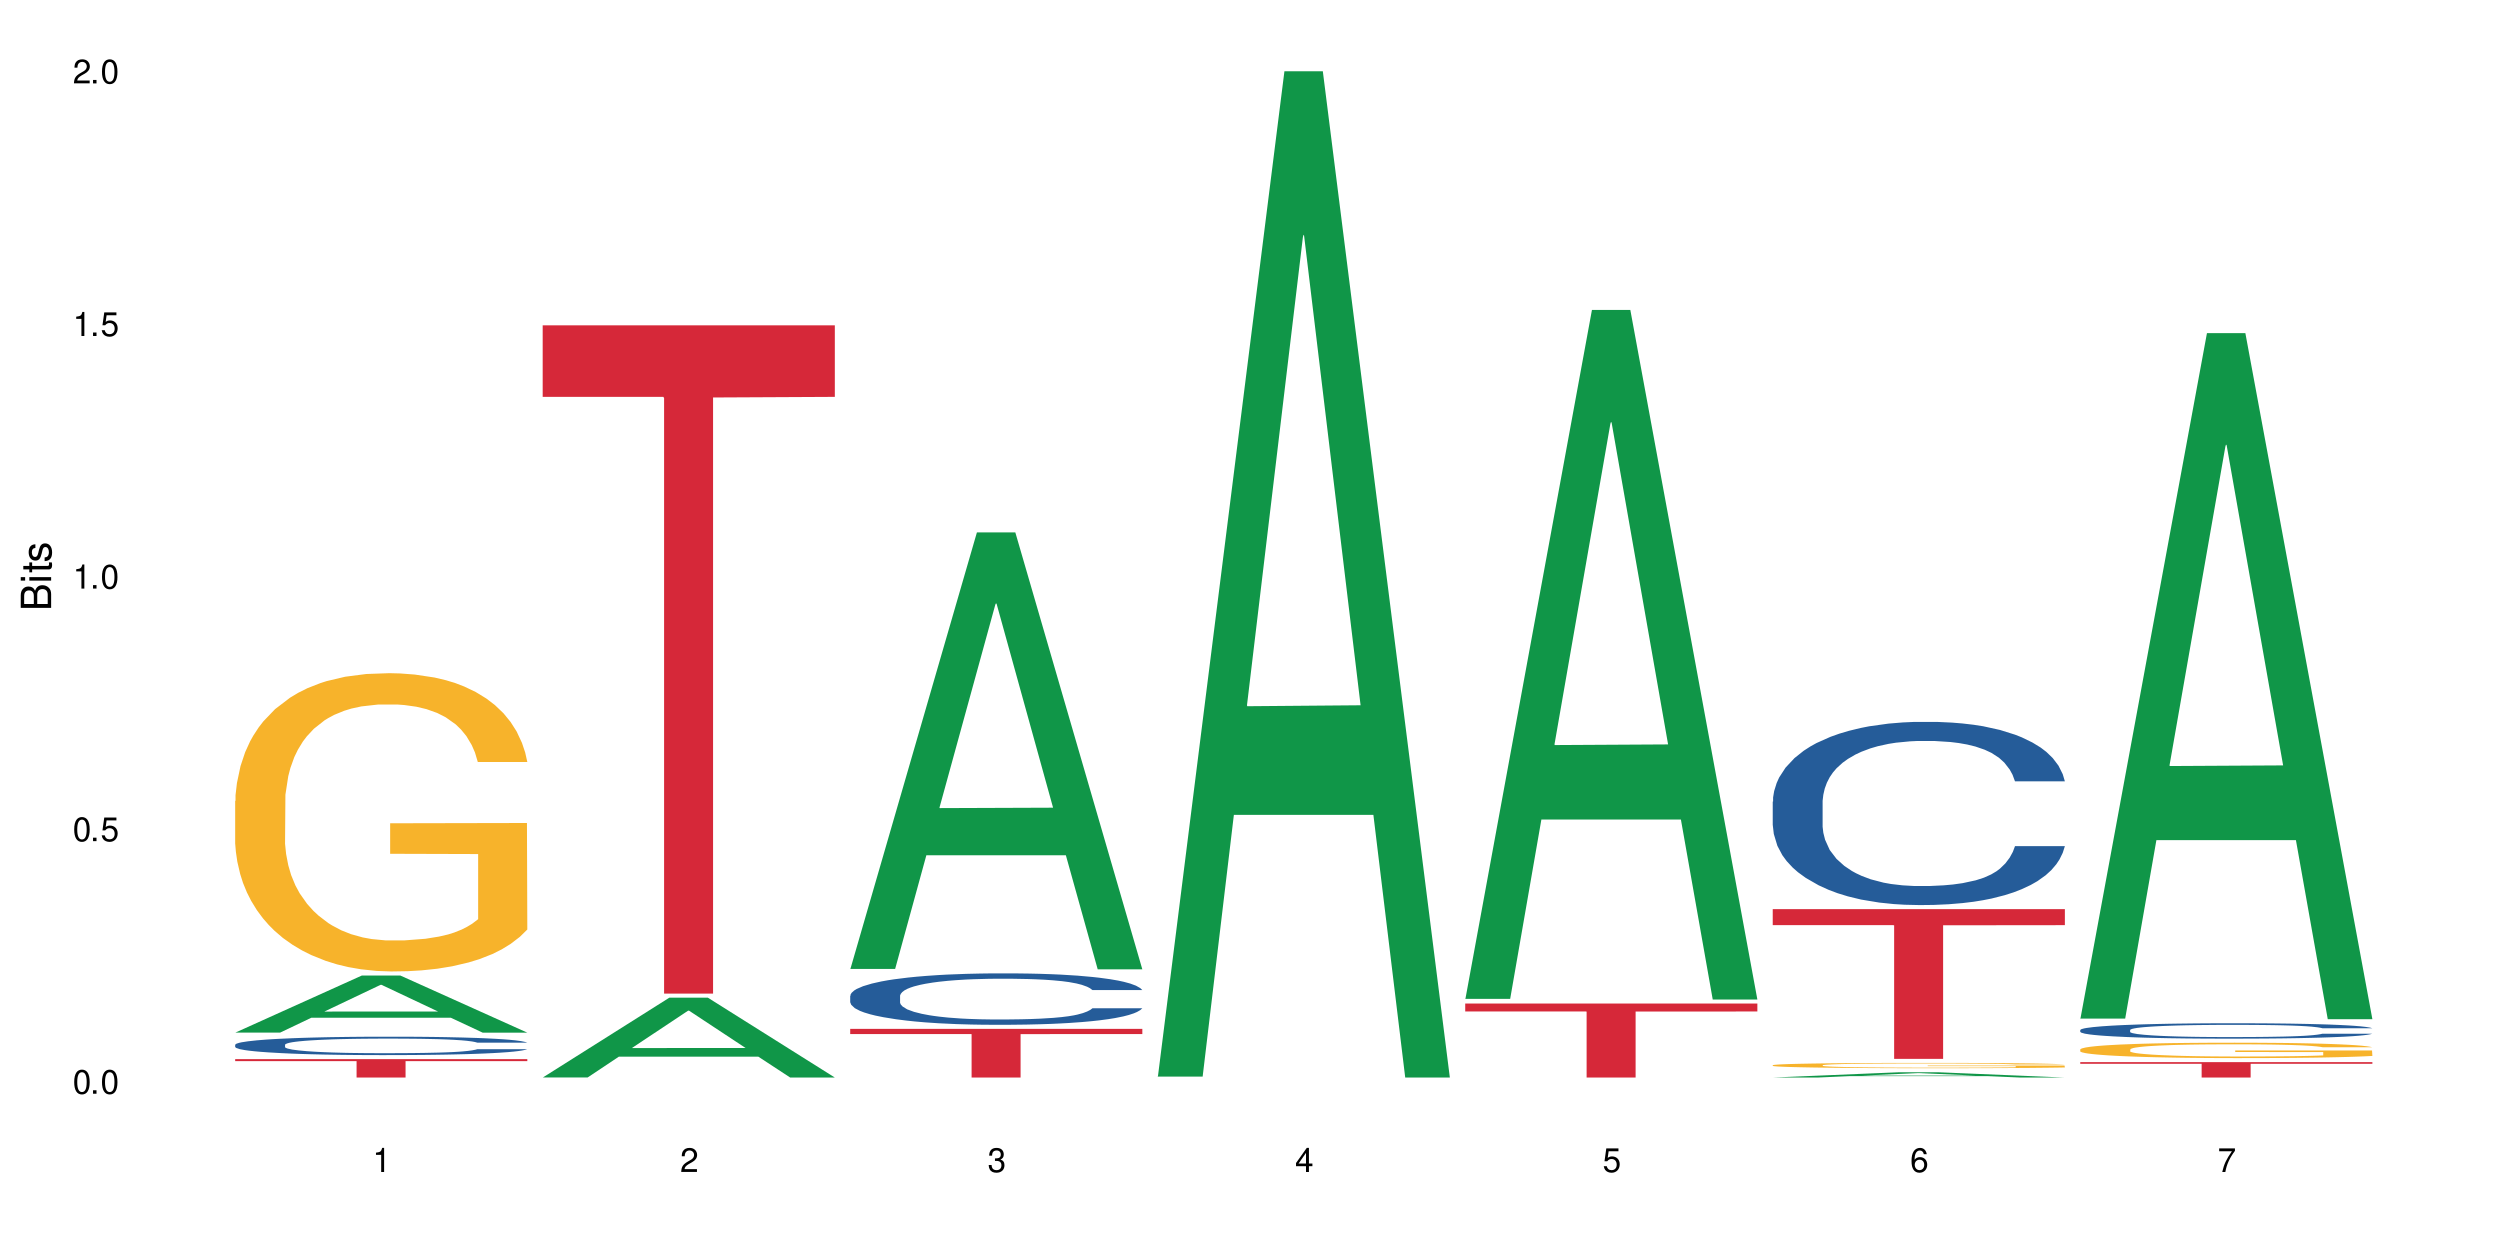 <?xml version="1.0" encoding="UTF-8"?>
<svg xmlns="http://www.w3.org/2000/svg" xmlns:xlink="http://www.w3.org/1999/xlink" width="720" height="360" viewBox="0 0 720 360">
<defs>
<g>
<g id="glyph-0-0">
</g>
<g id="glyph-0-1">
<path d="M 2.641 -6.938 C 2 -6.938 1.422 -6.656 1.078 -6.172 C 0.641 -5.562 0.406 -4.641 0.406 -3.359 C 0.406 -1.016 1.188 0.219 2.641 0.219 C 4.078 0.219 4.859 -1.016 4.859 -3.297 C 4.859 -4.641 4.656 -5.547 4.203 -6.172 C 3.844 -6.656 3.281 -6.938 2.641 -6.938 Z M 2.641 -6.188 C 3.547 -6.188 4 -5.25 4 -3.375 C 4 -1.406 3.562 -0.484 2.625 -0.484 C 1.734 -0.484 1.281 -1.438 1.281 -3.344 C 1.281 -5.25 1.734 -6.188 2.641 -6.188 Z M 2.641 -6.188 "/>
</g>
<g id="glyph-0-2">
<path d="M 1.828 -1 L 0.828 -1 L 0.828 0 L 1.828 0 Z M 1.828 -1 "/>
</g>
<g id="glyph-0-3">
<path d="M 4.562 -6.797 L 1.062 -6.797 L 0.547 -3.094 L 1.328 -3.094 C 1.719 -3.562 2.047 -3.734 2.578 -3.734 C 3.484 -3.734 4.062 -3.109 4.062 -2.094 C 4.062 -1.125 3.484 -0.531 2.578 -0.531 C 1.828 -0.531 1.375 -0.906 1.188 -1.672 L 0.328 -1.672 C 0.453 -1.109 0.547 -0.844 0.75 -0.594 C 1.125 -0.078 1.828 0.219 2.594 0.219 C 3.969 0.219 4.922 -0.781 4.922 -2.219 C 4.922 -3.562 4.031 -4.484 2.719 -4.484 C 2.25 -4.484 1.859 -4.359 1.469 -4.062 L 1.734 -5.969 L 4.562 -5.969 Z M 4.562 -6.797 "/>
</g>
<g id="glyph-0-4">
<path d="M 2.484 -4.938 L 2.484 0 L 3.328 0 L 3.328 -6.938 L 2.766 -6.938 C 2.469 -5.875 2.281 -5.734 0.984 -5.562 L 0.984 -4.938 Z M 2.484 -4.938 "/>
</g>
<g id="glyph-0-5">
<path d="M 4.859 -0.828 L 1.281 -0.828 C 1.359 -1.406 1.672 -1.781 2.5 -2.281 L 3.469 -2.828 C 4.406 -3.344 4.906 -4.062 4.906 -4.906 C 4.906 -5.484 4.672 -6.031 4.266 -6.406 C 3.859 -6.766 3.375 -6.938 2.719 -6.938 C 1.859 -6.938 1.219 -6.625 0.844 -6.031 C 0.609 -5.672 0.5 -5.234 0.484 -4.531 L 1.328 -4.531 C 1.359 -5.016 1.406 -5.281 1.531 -5.516 C 1.75 -5.938 2.188 -6.203 2.703 -6.203 C 3.469 -6.203 4.031 -5.641 4.031 -4.891 C 4.031 -4.344 3.719 -3.859 3.125 -3.516 L 2.234 -3 C 0.812 -2.172 0.406 -1.531 0.328 -0.016 L 4.859 -0.016 Z M 4.859 -0.828 "/>
</g>
<g id="glyph-0-6">
<path d="M 2.125 -3.188 L 2.578 -3.188 C 3.5 -3.188 3.984 -2.766 3.984 -1.922 C 3.984 -1.062 3.469 -0.531 2.594 -0.531 C 1.656 -0.531 1.203 -1 1.156 -2.016 L 0.312 -2.016 C 0.344 -1.453 0.438 -1.094 0.609 -0.781 C 0.953 -0.109 1.625 0.219 2.547 0.219 C 3.953 0.219 4.859 -0.625 4.859 -1.938 C 4.859 -2.828 4.516 -3.297 3.703 -3.594 C 4.344 -3.844 4.656 -4.328 4.656 -5.031 C 4.656 -6.219 3.875 -6.938 2.578 -6.938 C 1.203 -6.938 0.484 -6.172 0.453 -4.703 L 1.297 -4.703 C 1.312 -5.125 1.344 -5.359 1.453 -5.578 C 1.641 -5.969 2.062 -6.203 2.594 -6.203 C 3.344 -6.203 3.797 -5.75 3.797 -5 C 3.797 -4.516 3.609 -4.219 3.25 -4.047 C 3.016 -3.953 2.703 -3.922 2.125 -3.906 Z M 2.125 -3.188 "/>
</g>
<g id="glyph-0-7">
<path d="M 3.141 -1.672 L 3.141 0 L 3.984 0 L 3.984 -1.672 L 4.984 -1.672 L 4.984 -2.438 L 3.984 -2.438 L 3.984 -6.938 L 3.359 -6.938 L 0.266 -2.578 L 0.266 -1.672 Z M 3.141 -2.438 L 1 -2.438 L 3.141 -5.5 Z M 3.141 -2.438 "/>
</g>
<g id="glyph-0-8">
<path d="M 4.781 -5.125 C 4.609 -6.266 3.891 -6.938 2.844 -6.938 C 2.094 -6.938 1.422 -6.578 1.031 -5.953 C 0.594 -5.266 0.406 -4.422 0.406 -3.172 C 0.406 -2 0.578 -1.25 0.984 -0.641 C 1.359 -0.078 1.953 0.219 2.703 0.219 C 3.984 0.219 4.922 -0.75 4.922 -2.094 C 4.922 -3.375 4.062 -4.281 2.844 -4.281 C 2.172 -4.281 1.641 -4.031 1.281 -3.516 C 1.281 -5.234 1.828 -6.188 2.797 -6.188 C 3.391 -6.188 3.797 -5.797 3.938 -5.125 Z M 2.734 -3.531 C 3.547 -3.531 4.062 -2.953 4.062 -2.031 C 4.062 -1.156 3.484 -0.531 2.703 -0.531 C 1.922 -0.531 1.328 -1.188 1.328 -2.078 C 1.328 -2.938 1.906 -3.531 2.734 -3.531 Z M 2.734 -3.531 "/>
</g>
<g id="glyph-0-9">
<path d="M 4.984 -6.797 L 0.438 -6.797 L 0.438 -5.969 L 4.109 -5.969 C 2.5 -3.656 1.828 -2.234 1.328 0 L 2.219 0 C 2.594 -2.172 3.453 -4.047 4.984 -6.094 Z M 4.984 -6.797 "/>
</g>
<g id="glyph-1-0">
</g>
<g id="glyph-1-1">
<path d="M 0 -0.953 L 0 -4.891 C 0 -5.719 -0.234 -6.344 -0.734 -6.797 C -1.188 -7.234 -1.812 -7.469 -2.5 -7.469 C -3.547 -7.469 -4.188 -7 -4.625 -5.875 C -4.984 -6.688 -5.625 -7.094 -6.531 -7.094 C -7.172 -7.094 -7.734 -6.859 -8.141 -6.391 C -8.562 -5.922 -8.75 -5.344 -8.75 -4.5 L -8.75 -0.953 Z M -4.984 -2.062 L -7.766 -2.062 L -7.766 -4.219 C -7.766 -4.844 -7.688 -5.203 -7.453 -5.5 C -7.219 -5.812 -6.859 -5.969 -6.375 -5.969 C -5.891 -5.969 -5.531 -5.812 -5.297 -5.5 C -5.062 -5.203 -4.984 -4.844 -4.984 -4.219 Z M -0.984 -2.062 L -4 -2.062 L -4 -4.781 C -4 -5.766 -3.438 -6.359 -2.484 -6.359 C -1.547 -6.359 -0.984 -5.766 -0.984 -4.781 Z M -0.984 -2.062 "/>
</g>
<g id="glyph-1-2">
<path d="M -6.281 -1.797 L -6.281 -0.797 L 0 -0.797 L 0 -1.797 Z M -8.75 -1.797 L -8.75 -0.797 L -7.484 -0.797 L -7.484 -1.797 Z M -8.75 -1.797 "/>
</g>
<g id="glyph-1-3">
<path d="M -6.281 -3.047 L -6.281 -2.016 L -8.016 -2.016 L -8.016 -1.016 L -6.281 -1.016 L -6.281 -0.172 L -5.469 -0.172 L -5.469 -1.016 L -0.719 -1.016 C -0.078 -1.016 0.281 -1.453 0.281 -2.234 C 0.281 -2.5 0.25 -2.719 0.188 -3.047 L -0.641 -3.047 C -0.609 -2.906 -0.594 -2.766 -0.594 -2.562 C -0.594 -2.141 -0.719 -2.016 -1.156 -2.016 L -5.469 -2.016 L -5.469 -3.047 Z M -6.281 -3.047 "/>
</g>
<g id="glyph-1-4">
<path d="M -4.531 -5.25 C -5.766 -5.25 -6.469 -4.422 -6.469 -2.969 C -6.469 -1.516 -5.719 -0.562 -4.547 -0.562 C -3.562 -0.562 -3.094 -1.062 -2.734 -2.562 L -2.516 -3.484 C -2.344 -4.188 -2.094 -4.469 -1.641 -4.469 C -1.047 -4.469 -0.641 -3.875 -0.641 -3 C -0.641 -2.453 -0.797 -2 -1.062 -1.75 C -1.25 -1.594 -1.422 -1.531 -1.875 -1.469 L -1.875 -0.406 C -0.422 -0.453 0.281 -1.266 0.281 -2.922 C 0.281 -4.5 -0.5 -5.516 -1.719 -5.516 C -2.656 -5.516 -3.172 -4.984 -3.469 -3.734 L -3.703 -2.766 C -3.891 -1.953 -4.156 -1.609 -4.594 -1.609 C -5.188 -1.609 -5.547 -2.125 -5.547 -2.938 C -5.547 -3.75 -5.203 -4.172 -4.531 -4.203 Z M -4.531 -5.25 "/>
</g>
</g>
</defs>
<rect x="-72" y="-36" width="864" height="432" fill="rgb(100%, 100%, 100%)" fill-opacity="1"/>
<path fill-rule="nonzero" fill="rgb(6.275%, 58.824%, 28.235%)" fill-opacity="1" d="M 67.73 297.391 L 67.82 297.375 L 104.227 280.945 L 115.281 280.945 L 151.867 297.406 L 139.012 297.406 L 129.844 293.109 L 89.664 293.109 L 80.676 297.391 L 67.73 297.391 L 93.527 291.332 L 126.156 291.316 L 109.887 283.637 L 109.707 283.621 L 109.527 283.668 L 93.438 291.316 L 93.527 291.332 Z M 67.73 297.391 "/>
<path fill-rule="nonzero" fill="rgb(14.51%, 36.078%, 60%)" fill-opacity="1" d="M 67.73 300.875 L 67.832 300.871 L 67.832 300.754 L 68.141 300.57 L 68.859 300.34 L 69.578 300.18 L 71.426 299.895 L 73.988 299.617 L 76.656 299.402 L 78.605 299.277 L 80.352 299.18 L 84.352 299.004 L 86.918 298.91 L 89.688 298.828 L 93.074 298.746 L 95.535 298.695 L 101.078 298.621 L 105.18 298.586 L 108.363 298.57 L 115.238 298.57 L 119.34 298.59 L 122.316 298.613 L 125.598 298.652 L 128.371 298.695 L 133.191 298.805 L 137.5 298.938 L 139.449 299.016 L 142.527 299.168 L 144.891 299.312 L 146.531 299.438 L 148.379 299.617 L 150.02 299.836 L 151.25 300.082 L 151.867 300.289 L 137.5 300.289 L 136.785 300.098 L 135.961 299.945 L 134.422 299.746 L 132.883 299.609 L 130.73 299.469 L 128.781 299.375 L 126.113 299.281 L 123.754 299.227 L 121.289 299.18 L 118.93 299.152 L 114.414 299.125 L 109.184 299.125 L 107.234 299.133 L 103.23 299.172 L 101.078 299.207 L 98 299.273 L 95.844 299.336 L 93.281 299.434 L 91.535 299.516 L 89.379 299.641 L 87.84 299.754 L 86.098 299.914 L 85.07 300.035 L 84.148 300.168 L 83.328 300.328 L 82.711 300.5 L 82.301 300.68 L 82.094 300.852 L 82.094 301.602 L 82.301 301.777 L 82.812 301.98 L 84.148 302.277 L 86.098 302.531 L 88.355 302.738 L 90.508 302.883 L 91.742 302.949 L 93.383 303.027 L 95.945 303.125 L 99.641 303.223 L 101.797 303.258 L 105.078 303.297 L 108.465 303.316 L 112.98 303.316 L 116.98 303.297 L 119.648 303.273 L 122.418 303.234 L 126.215 303.152 L 128.574 303.074 L 130.629 302.984 L 132.168 302.891 L 133.191 302.812 L 134.73 302.664 L 135.961 302.5 L 136.887 302.328 L 137.5 302.164 L 151.867 302.164 L 151.25 302.359 L 150.328 302.547 L 149.402 302.688 L 147.969 302.859 L 146.324 303.008 L 143.965 303.176 L 142.016 303.289 L 139.449 303.41 L 137.09 303.5 L 134.527 303.586 L 130.73 303.68 L 128.266 303.73 L 125.598 303.773 L 122.418 303.812 L 118.418 303.844 L 114.109 303.863 L 110.105 303.871 L 105.797 303.859 L 102.617 303.84 L 98.41 303.797 L 93.176 303.711 L 89.379 303.617 L 86.406 303.527 L 83.84 303.43 L 80.969 303.297 L 77.273 303.086 L 75.016 302.922 L 73.477 302.785 L 71.734 302.598 L 70.5 302.426 L 69.066 302.156 L 68.039 301.812 L 67.73 301.547 Z M 67.73 300.875 "/>
<path fill-rule="nonzero" fill="rgb(96.863%, 70.196%, 16.863%)" fill-opacity="1" d="M 67.73 230.672 L 67.832 230.594 L 67.832 229.023 L 68.242 225.492 L 69.27 220.629 L 70.605 216.629 L 72.039 213.488 L 72.965 211.844 L 74.504 209.488 L 75.836 207.762 L 79.223 204.23 L 83.531 200.938 L 85.891 199.523 L 88.559 198.191 L 92.355 196.699 L 94.102 196.152 L 99.438 194.895 L 105.488 194.113 L 112.16 193.875 L 115.238 193.953 L 119.441 194.27 L 125.188 195.133 L 128.473 195.918 L 131.039 196.699 L 133.707 197.719 L 136.988 199.289 L 140.066 201.172 L 142.527 203.055 L 144.992 205.41 L 147.043 207.918 L 148.789 210.664 L 150.328 213.961 L 151.25 216.707 L 151.867 219.453 L 137.605 219.453 L 136.785 216.707 L 135.859 214.586 L 134.32 212 L 132.781 210.117 L 131.242 208.625 L 128.371 206.586 L 125.906 205.332 L 122.828 204.23 L 119.855 203.527 L 116.469 203.055 L 114.414 202.898 L 108.977 202.898 L 104.055 203.449 L 101.18 204.074 L 99.129 204.703 L 96.254 205.879 L 94.512 206.82 L 93.484 207.449 L 90.406 209.879 L 88.355 212.078 L 87.227 213.566 L 85.789 215.922 L 84.762 218.039 L 83.633 221.18 L 83.02 223.531 L 82.199 228.867 L 82.094 242.988 L 82.402 245.969 L 83.02 249.184 L 83.84 252.008 L 85.07 254.992 L 86.301 257.266 L 88.457 260.324 L 90.305 262.367 L 91.742 263.699 L 94.512 265.816 L 95.641 266.523 L 98.309 267.934 L 101.078 269.035 L 104.465 269.977 L 107.027 270.445 L 111.133 270.84 L 116.363 270.84 L 122.52 270.367 L 126.422 269.738 L 129.09 269.113 L 130.832 268.562 L 132.988 267.699 L 134.527 266.914 L 135.961 266.051 L 137.707 264.719 L 137.707 245.969 L 112.363 245.891 L 112.363 237.105 L 151.762 237.023 L 151.867 267.699 L 149.711 269.816 L 147.043 271.859 L 144.48 273.426 L 141.812 274.762 L 138.016 276.25 L 134.938 277.191 L 130.215 278.293 L 125.906 278.996 L 121.395 279.469 L 117.391 279.703 L 112.672 279.781 L 108.465 279.625 L 103.949 279.152 L 100.359 278.527 L 97.074 277.742 L 93.793 276.723 L 89.688 275.074 L 87.02 273.742 L 84.25 272.094 L 81.48 270.133 L 79.016 268.016 L 77.375 266.367 L 75.734 264.484 L 73.988 262.129 L 72.348 259.461 L 71.117 257.031 L 69.988 254.285 L 69.168 251.695 L 68.348 248.164 L 67.938 245.34 L 67.73 242.91 Z M 67.73 230.672 "/>
<path fill-rule="nonzero" fill="rgb(83.922%, 15.686%, 22.353%)" fill-opacity="1" d="M 67.73 305.035 L 151.867 305.035 L 151.867 305.602 L 116.801 305.605 L 116.801 310.332 L 102.695 310.332 L 102.695 305.609 L 102.488 305.602 L 67.73 305.602 Z M 67.73 305.035 "/>
<path fill-rule="nonzero" fill="rgb(6.275%, 58.824%, 28.235%)" fill-opacity="1" d="M 156.293 310.312 L 156.383 310.289 L 192.789 287.32 L 203.844 287.32 L 240.43 310.332 L 227.574 310.332 L 218.406 304.324 L 178.227 304.324 L 169.238 310.312 L 156.293 310.312 L 182.094 301.84 L 214.723 301.82 L 198.453 291.078 L 198.273 291.059 L 198.094 291.125 L 182.004 301.82 L 182.094 301.84 Z M 156.293 310.312 "/>
<path fill-rule="nonzero" fill="rgb(83.922%, 15.686%, 22.353%)" fill-opacity="1" d="M 156.293 93.695 L 240.43 93.695 L 240.43 114.297 L 205.363 114.477 L 205.363 286.156 L 191.258 286.156 L 191.258 114.656 L 191.051 114.297 L 156.293 114.297 Z M 156.293 93.695 "/>
<path fill-rule="nonzero" fill="rgb(6.275%, 58.824%, 28.235%)" fill-opacity="1" d="M 244.859 279.055 L 244.949 278.938 L 281.352 153.324 L 292.41 153.324 L 328.992 279.172 L 316.141 279.172 L 306.969 246.32 L 266.789 246.32 L 257.801 279.055 L 244.859 279.055 L 270.656 232.734 L 303.285 232.613 L 287.016 173.887 L 286.836 173.766 L 286.656 174.121 L 270.566 232.613 L 270.656 232.734 Z M 244.859 279.055 "/>
<path fill-rule="nonzero" fill="rgb(14.51%, 36.078%, 60%)" fill-opacity="1" d="M 244.859 286.781 L 244.961 286.766 L 244.961 286.441 L 245.27 285.93 L 245.988 285.277 L 246.703 284.832 L 248.551 284.031 L 251.117 283.262 L 253.785 282.664 L 255.734 282.312 L 257.477 282.043 L 261.48 281.543 L 264.043 281.285 L 266.816 281.055 L 270.199 280.824 L 272.664 280.688 L 278.203 280.473 L 282.309 280.379 L 285.488 280.336 L 292.363 280.336 L 296.469 280.391 L 299.441 280.457 L 302.727 280.566 L 305.496 280.688 L 310.32 280.984 L 314.629 281.367 L 316.578 281.582 L 319.656 282 L 322.016 282.406 L 323.656 282.762 L 325.504 283.262 L 327.145 283.871 L 328.379 284.562 L 328.992 285.145 L 314.629 285.145 L 313.91 284.602 L 313.09 284.18 L 311.551 283.625 L 310.012 283.234 L 307.855 282.84 L 305.906 282.582 L 303.238 282.328 L 300.879 282.164 L 298.418 282.043 L 296.059 281.961 L 291.543 281.879 L 286.309 281.879 L 284.359 281.906 L 280.359 282.016 L 278.203 282.109 L 275.125 282.301 L 272.973 282.477 L 270.406 282.746 L 268.66 282.977 L 266.508 283.328 L 264.969 283.641 L 263.223 284.086 L 262.199 284.426 L 261.273 284.805 L 260.453 285.25 L 259.84 285.727 L 259.426 286.227 L 259.223 286.715 L 259.223 288.812 L 259.426 289.301 L 259.941 289.867 L 261.273 290.695 L 263.223 291.41 L 265.48 291.98 L 267.637 292.387 L 268.867 292.574 L 270.508 292.793 L 273.074 293.062 L 276.77 293.332 L 278.922 293.441 L 282.207 293.551 L 285.59 293.605 L 290.105 293.605 L 294.109 293.551 L 296.773 293.484 L 299.547 293.375 L 303.344 293.145 L 305.703 292.926 L 307.754 292.672 L 309.293 292.414 L 310.32 292.195 L 311.859 291.777 L 313.09 291.316 L 314.012 290.844 L 314.629 290.383 L 328.992 290.383 L 328.379 290.922 L 327.453 291.453 L 326.531 291.844 L 325.094 292.316 L 323.453 292.738 L 321.094 293.211 L 319.145 293.523 L 316.578 293.863 L 314.219 294.117 L 311.652 294.348 L 307.855 294.621 L 305.395 294.754 L 302.727 294.879 L 299.547 294.984 L 295.543 295.082 L 291.234 295.133 L 287.234 295.148 L 282.926 295.121 L 279.742 295.066 L 275.535 294.945 L 270.305 294.699 L 266.508 294.445 L 263.531 294.188 L 260.965 293.914 L 258.094 293.551 L 254.398 292.953 L 252.145 292.496 L 250.605 292.113 L 248.859 291.586 L 247.629 291.113 L 246.191 290.355 L 245.164 289.395 L 244.859 288.648 Z M 244.859 286.781 "/>
<path fill-rule="nonzero" fill="rgb(83.922%, 15.686%, 22.353%)" fill-opacity="1" d="M 244.859 296.312 L 328.992 296.312 L 328.992 297.812 L 293.93 297.824 L 293.93 310.332 L 279.82 310.332 L 279.82 297.84 L 279.617 297.812 L 244.859 297.812 Z M 244.859 296.312 "/>
<path fill-rule="nonzero" fill="rgb(6.275%, 58.824%, 28.235%)" fill-opacity="1" d="M 333.422 310.059 L 333.512 309.789 L 369.914 20.527 L 380.973 20.527 L 417.555 310.332 L 404.703 310.332 L 395.535 234.684 L 355.355 234.684 L 346.363 310.059 L 333.422 310.059 L 359.219 203.391 L 391.848 203.117 L 375.578 67.875 L 375.398 67.602 L 375.219 68.418 L 359.129 203.117 L 359.219 203.391 Z M 333.422 310.059 "/>
<path fill-rule="nonzero" fill="rgb(6.275%, 58.824%, 28.235%)" fill-opacity="1" d="M 421.984 287.68 L 422.074 287.492 L 458.48 89.266 L 469.535 89.266 L 506.121 287.863 L 493.266 287.863 L 484.098 236.023 L 443.918 236.023 L 434.93 287.68 L 421.984 287.68 L 447.781 214.578 L 480.41 214.391 L 464.141 121.711 L 463.961 121.523 L 463.781 122.086 L 447.691 214.391 L 447.781 214.578 Z M 421.984 287.68 "/>
<path fill-rule="nonzero" fill="rgb(83.922%, 15.686%, 22.353%)" fill-opacity="1" d="M 421.984 289.027 L 506.121 289.027 L 506.121 291.309 L 471.055 291.328 L 471.055 310.332 L 456.945 310.332 L 456.945 291.348 L 456.742 291.309 L 421.984 291.309 Z M 421.984 289.027 "/>
<path fill-rule="nonzero" fill="rgb(6.275%, 58.824%, 28.235%)" fill-opacity="1" d="M 510.547 310.332 L 510.637 310.328 L 547.043 308.805 L 558.098 308.805 L 594.684 310.332 L 581.828 310.332 L 572.66 309.934 L 532.48 309.934 L 523.492 310.332 L 510.547 310.332 L 536.348 309.77 L 568.977 309.77 L 552.707 309.055 L 552.527 309.055 L 552.348 309.059 L 536.258 309.77 L 536.348 309.77 Z M 510.547 310.332 "/>
<path fill-rule="nonzero" fill="rgb(14.51%, 36.078%, 60%)" fill-opacity="1" d="M 510.547 230.867 L 510.652 230.82 L 510.652 229.66 L 510.957 227.828 L 511.676 225.516 L 512.395 223.922 L 514.242 221.078 L 516.809 218.332 L 519.473 216.211 L 521.426 214.957 L 523.168 213.992 L 527.168 212.207 L 529.734 211.293 L 532.504 210.473 L 535.891 209.652 L 538.355 209.168 L 543.895 208.398 L 548 208.062 L 551.18 207.918 L 558.055 207.918 L 562.156 208.109 L 565.133 208.352 L 568.418 208.734 L 571.188 209.168 L 576.008 210.23 L 580.32 211.582 L 582.27 212.352 L 585.348 213.848 L 587.707 215.293 L 589.348 216.547 L 591.195 218.332 L 592.836 220.5 L 594.066 222.961 L 594.684 225.031 L 580.32 225.031 L 579.602 223.105 L 578.781 221.609 L 577.242 219.633 L 575.703 218.234 L 573.547 216.836 L 571.598 215.922 L 568.93 215.004 L 566.57 214.426 L 564.105 213.992 L 561.746 213.703 L 557.234 213.414 L 552 213.414 L 550.051 213.508 L 546.051 213.895 L 543.895 214.234 L 540.816 214.906 L 538.66 215.535 L 536.098 216.5 L 534.352 217.316 L 532.199 218.57 L 530.66 219.68 L 528.914 221.273 L 527.887 222.477 L 526.965 223.828 L 526.145 225.418 L 525.527 227.105 L 525.117 228.891 L 524.914 230.625 L 524.914 238.098 L 525.117 239.836 L 525.629 241.859 L 526.965 244.801 L 528.914 247.355 L 531.172 249.383 L 533.324 250.828 L 534.559 251.504 L 536.199 252.273 L 538.766 253.238 L 542.457 254.203 L 544.613 254.59 L 547.895 254.973 L 551.281 255.168 L 555.797 255.168 L 559.797 254.973 L 562.465 254.734 L 565.234 254.348 L 569.031 253.527 L 571.391 252.758 L 573.445 251.84 L 574.984 250.926 L 576.008 250.152 L 577.547 248.656 L 578.781 247.02 L 579.703 245.332 L 580.32 243.691 L 594.684 243.691 L 594.066 245.621 L 593.145 247.5 L 592.223 248.898 L 590.785 250.586 L 589.145 252.082 L 586.781 253.77 L 584.832 254.879 L 582.27 256.082 L 579.91 257 L 577.344 257.82 L 573.547 258.785 L 571.086 259.266 L 568.418 259.699 L 565.234 260.086 L 561.234 260.422 L 556.926 260.617 L 552.922 260.664 L 548.613 260.566 L 545.434 260.375 L 541.227 259.941 L 535.992 259.074 L 532.199 258.156 L 529.223 257.242 L 526.656 256.277 L 523.785 254.973 L 520.09 252.852 L 517.832 251.215 L 516.293 249.863 L 514.551 247.984 L 513.316 246.297 L 511.883 243.594 L 510.855 240.172 L 510.547 237.52 Z M 510.547 230.867 "/>
<path fill-rule="nonzero" fill="rgb(96.863%, 70.196%, 16.863%)" fill-opacity="1" d="M 510.547 306.77 L 510.652 306.77 L 510.652 306.738 L 511.062 306.676 L 512.086 306.59 L 513.422 306.52 L 514.855 306.465 L 515.781 306.434 L 517.32 306.395 L 518.652 306.363 L 522.039 306.301 L 526.348 306.242 L 528.707 306.215 L 531.375 306.191 L 535.172 306.164 L 536.918 306.156 L 542.254 306.133 L 548.305 306.121 L 554.977 306.117 L 558.055 306.117 L 562.262 306.121 L 568.008 306.137 L 571.289 306.152 L 573.855 306.164 L 576.523 306.184 L 579.805 306.211 L 582.883 306.246 L 585.348 306.277 L 587.809 306.32 L 589.859 306.363 L 591.605 306.414 L 593.145 306.473 L 594.066 306.52 L 594.684 306.57 L 580.422 306.57 L 579.602 306.52 L 578.676 306.484 L 577.137 306.438 L 575.598 306.402 L 574.059 306.379 L 571.188 306.34 L 568.723 306.32 L 565.645 306.301 L 562.672 306.285 L 559.285 306.277 L 551.793 306.277 L 546.871 306.285 L 543.996 306.297 L 541.945 306.309 L 539.07 306.328 L 537.328 306.344 L 536.301 306.355 L 533.223 306.398 L 531.172 306.438 L 530.043 306.465 L 528.605 306.508 L 527.582 306.543 L 526.453 306.602 L 525.836 306.641 L 525.016 306.738 L 524.914 306.988 L 525.219 307.043 L 525.836 307.098 L 526.656 307.148 L 527.887 307.203 L 529.121 307.242 L 531.273 307.297 L 533.121 307.332 L 534.559 307.355 L 537.328 307.395 L 538.457 307.406 L 541.125 307.43 L 543.895 307.449 L 547.281 307.469 L 549.844 307.477 L 553.949 307.484 L 559.184 307.484 L 565.34 307.477 L 569.238 307.465 L 571.906 307.453 L 573.648 307.441 L 575.805 307.426 L 577.344 307.414 L 578.781 307.398 L 580.523 307.375 L 580.523 307.043 L 555.18 307.039 L 555.18 306.883 L 594.582 306.883 L 594.684 307.426 L 592.527 307.465 L 589.859 307.5 L 587.297 307.527 L 584.629 307.555 L 580.832 307.578 L 577.754 307.598 L 573.035 307.617 L 568.723 307.629 L 564.211 307.637 L 560.207 307.641 L 551.281 307.641 L 546.766 307.633 L 543.176 307.621 L 539.895 307.605 L 536.609 307.586 L 532.504 307.559 L 529.836 307.535 L 527.066 307.504 L 524.297 307.469 L 521.836 307.434 L 520.191 307.402 L 518.551 307.371 L 516.809 307.328 L 515.164 307.281 L 513.934 307.238 L 512.805 307.188 L 511.984 307.145 L 511.164 307.082 L 510.754 307.031 L 510.547 306.988 Z M 510.547 306.77 "/>
<path fill-rule="nonzero" fill="rgb(83.922%, 15.686%, 22.353%)" fill-opacity="1" d="M 510.547 261.828 L 594.684 261.828 L 594.684 266.445 L 559.617 266.484 L 559.617 304.953 L 545.512 304.953 L 545.512 266.523 L 545.305 266.445 L 510.547 266.445 Z M 510.547 261.828 "/>
<path fill-rule="nonzero" fill="rgb(6.275%, 58.824%, 28.235%)" fill-opacity="1" d="M 599.113 293.352 L 599.203 293.164 L 635.605 95.934 L 646.664 95.934 L 683.246 293.535 L 670.395 293.535 L 661.223 241.953 L 621.043 241.953 L 612.055 293.352 L 599.113 293.352 L 624.91 220.617 L 657.539 220.434 L 641.27 128.219 L 641.09 128.031 L 640.91 128.59 L 624.82 220.434 L 624.91 220.617 Z M 599.113 293.352 "/>
<path fill-rule="nonzero" fill="rgb(14.51%, 36.078%, 60%)" fill-opacity="1" d="M 599.113 296.629 L 599.215 296.625 L 599.215 296.527 L 599.523 296.375 L 600.238 296.18 L 600.957 296.047 L 602.805 295.805 L 605.371 295.574 L 608.039 295.398 L 609.988 295.293 L 611.73 295.211 L 615.734 295.059 L 618.297 294.984 L 621.07 294.914 L 624.453 294.844 L 626.918 294.805 L 632.457 294.738 L 636.562 294.711 L 639.742 294.699 L 646.617 294.699 L 650.723 294.715 L 653.695 294.734 L 656.98 294.77 L 659.75 294.805 L 664.574 294.895 L 668.883 295.008 L 670.832 295.07 L 673.91 295.199 L 676.27 295.32 L 677.91 295.426 L 679.758 295.574 L 681.398 295.758 L 682.633 295.965 L 683.246 296.137 L 668.883 296.137 L 668.164 295.977 L 667.344 295.852 L 665.805 295.684 L 664.266 295.566 L 662.109 295.449 L 660.16 295.371 L 657.492 295.297 L 655.133 295.246 L 652.672 295.211 L 650.312 295.188 L 645.797 295.16 L 640.562 295.16 L 638.613 295.168 L 634.613 295.203 L 632.457 295.23 L 629.379 295.285 L 627.227 295.34 L 624.66 295.422 L 622.914 295.488 L 620.762 295.594 L 619.223 295.688 L 617.477 295.82 L 616.453 295.922 L 615.527 296.035 L 614.707 296.172 L 614.09 296.312 L 613.68 296.461 L 613.477 296.609 L 613.477 297.238 L 613.68 297.383 L 614.195 297.555 L 615.527 297.801 L 617.477 298.016 L 619.734 298.188 L 621.891 298.309 L 623.121 298.363 L 624.762 298.43 L 627.328 298.512 L 631.02 298.59 L 633.176 298.625 L 636.461 298.656 L 639.844 298.672 L 644.359 298.672 L 648.359 298.656 L 651.027 298.637 L 653.801 298.602 L 657.594 298.535 L 659.957 298.469 L 662.008 298.391 L 663.547 298.316 L 664.574 298.25 L 666.113 298.125 L 667.344 297.988 L 668.266 297.844 L 668.883 297.707 L 683.246 297.707 L 682.633 297.871 L 681.707 298.027 L 680.785 298.145 L 679.348 298.285 L 677.707 298.414 L 675.348 298.555 L 673.398 298.648 L 670.832 298.75 L 668.473 298.828 L 665.906 298.895 L 662.109 298.977 L 659.648 299.016 L 656.98 299.055 L 653.801 299.086 L 649.797 299.113 L 645.488 299.129 L 641.488 299.133 L 637.176 299.125 L 633.996 299.109 L 629.789 299.074 L 624.559 299 L 620.762 298.922 L 617.785 298.848 L 615.219 298.766 L 612.348 298.656 L 608.652 298.477 L 606.395 298.34 L 604.855 298.227 L 603.113 298.066 L 601.883 297.926 L 600.445 297.699 L 599.418 297.41 L 599.113 297.188 Z M 599.113 296.629 "/>
<path fill-rule="nonzero" fill="rgb(96.863%, 70.196%, 16.863%)" fill-opacity="1" d="M 599.113 302.199 L 599.215 302.195 L 599.215 302.113 L 599.625 301.93 L 600.652 301.68 L 601.984 301.473 L 603.422 301.312 L 604.344 301.227 L 605.883 301.105 L 607.219 301.016 L 610.602 300.832 L 614.914 300.664 L 617.273 300.59 L 619.941 300.52 L 623.738 300.445 L 625.48 300.414 L 630.816 300.352 L 636.871 300.309 L 643.539 300.297 L 646.617 300.301 L 650.824 300.32 L 656.57 300.363 L 659.852 300.402 L 662.418 300.445 L 665.086 300.496 L 668.367 300.578 L 671.445 300.676 L 673.91 300.773 L 676.371 300.895 L 678.426 301.023 L 680.168 301.164 L 681.707 301.336 L 682.633 301.477 L 683.246 301.617 L 668.984 301.617 L 668.164 301.477 L 667.242 301.367 L 665.703 301.234 L 664.164 301.137 L 662.625 301.059 L 659.75 300.953 L 657.289 300.891 L 654.211 300.832 L 651.234 300.797 L 647.848 300.773 L 645.797 300.766 L 640.359 300.766 L 635.434 300.793 L 632.559 300.824 L 630.508 300.855 L 627.637 300.918 L 625.891 300.965 L 624.863 301 L 621.785 301.125 L 619.734 301.238 L 618.605 301.316 L 617.168 301.438 L 616.145 301.547 L 615.016 301.707 L 614.398 301.828 L 613.578 302.105 L 613.477 302.832 L 613.785 302.988 L 614.398 303.152 L 615.219 303.301 L 616.453 303.453 L 617.684 303.57 L 619.836 303.73 L 621.684 303.836 L 623.121 303.902 L 625.891 304.012 L 627.02 304.051 L 629.688 304.121 L 632.457 304.18 L 635.844 304.227 L 638.41 304.25 L 642.512 304.273 L 647.746 304.273 L 653.902 304.246 L 657.801 304.215 L 660.469 304.184 L 662.211 304.152 L 664.367 304.109 L 665.906 304.07 L 667.344 304.023 L 669.086 303.957 L 669.086 302.988 L 643.742 302.984 L 643.742 302.531 L 683.145 302.527 L 683.246 304.109 L 681.094 304.219 L 678.426 304.324 L 675.859 304.406 L 673.191 304.473 L 669.395 304.551 L 666.316 304.602 L 661.598 304.656 L 657.289 304.691 L 652.773 304.719 L 648.773 304.73 L 644.051 304.734 L 639.844 304.727 L 635.332 304.699 L 631.738 304.668 L 628.457 304.629 L 625.172 304.574 L 621.07 304.492 L 618.402 304.422 L 615.629 304.336 L 612.859 304.234 L 610.398 304.125 L 608.758 304.039 L 607.113 303.945 L 605.371 303.82 L 603.73 303.684 L 602.496 303.559 L 601.367 303.418 L 600.547 303.285 L 599.727 303.102 L 599.316 302.957 L 599.113 302.828 Z M 599.113 302.199 "/>
<path fill-rule="nonzero" fill="rgb(83.922%, 15.686%, 22.353%)" fill-opacity="1" d="M 599.113 305.898 L 683.246 305.898 L 683.246 306.371 L 648.184 306.375 L 648.184 310.332 L 634.074 310.332 L 634.074 306.379 L 633.871 306.371 L 599.113 306.371 Z M 599.113 305.898 "/>
<g fill="rgb(0%, 0%, 0%)" fill-opacity="1">
<use xlink:href="#glyph-0-1" x="20.965" y="314.993"/>
<use xlink:href="#glyph-0-2" x="25.965" y="314.993"/>
<use xlink:href="#glyph-0-1" x="28.965" y="314.993"/>
</g>
<g fill="rgb(0%, 0%, 0%)" fill-opacity="1">
<use xlink:href="#glyph-0-1" x="20.965" y="242.251"/>
<use xlink:href="#glyph-0-2" x="25.965" y="242.251"/>
<use xlink:href="#glyph-0-3" x="28.965" y="242.251"/>
</g>
<g fill="rgb(0%, 0%, 0%)" fill-opacity="1">
<use xlink:href="#glyph-0-4" x="20.965" y="169.509"/>
<use xlink:href="#glyph-0-2" x="25.965" y="169.509"/>
<use xlink:href="#glyph-0-1" x="28.965" y="169.509"/>
</g>
<g fill="rgb(0%, 0%, 0%)" fill-opacity="1">
<use xlink:href="#glyph-0-4" x="20.965" y="96.767"/>
<use xlink:href="#glyph-0-2" x="25.965" y="96.767"/>
<use xlink:href="#glyph-0-3" x="28.965" y="96.767"/>
</g>
<g fill="rgb(0%, 0%, 0%)" fill-opacity="1">
<use xlink:href="#glyph-0-5" x="20.965" y="24.024"/>
<use xlink:href="#glyph-0-2" x="25.965" y="24.024"/>
<use xlink:href="#glyph-0-1" x="28.965" y="24.024"/>
</g>
<g fill="rgb(0%, 0%, 0%)" fill-opacity="1">
<use xlink:href="#glyph-0-4" x="107.297" y="337.532"/>
</g>
<g fill="rgb(0%, 0%, 0%)" fill-opacity="1">
<use xlink:href="#glyph-0-5" x="195.863" y="337.532"/>
</g>
<g fill="rgb(0%, 0%, 0%)" fill-opacity="1">
<use xlink:href="#glyph-0-6" x="284.426" y="337.532"/>
</g>
<g fill="rgb(0%, 0%, 0%)" fill-opacity="1">
<use xlink:href="#glyph-0-7" x="372.988" y="337.532"/>
</g>
<g fill="rgb(0%, 0%, 0%)" fill-opacity="1">
<use xlink:href="#glyph-0-3" x="461.551" y="337.532"/>
</g>
<g fill="rgb(0%, 0%, 0%)" fill-opacity="1">
<use xlink:href="#glyph-0-8" x="550.117" y="337.532"/>
</g>
<g fill="rgb(0%, 0%, 0%)" fill-opacity="1">
<use xlink:href="#glyph-0-9" x="638.68" y="337.532"/>
</g>
<g fill="rgb(0%, 0%, 0%)" fill-opacity="1">
<use xlink:href="#glyph-1-1" x="14.725" y="176.012"/>
<use xlink:href="#glyph-1-2" x="14.725" y="168.012"/>
<use xlink:href="#glyph-1-3" x="14.725" y="165.012"/>
<use xlink:href="#glyph-1-4" x="14.725" y="162.012"/>
</g>
</svg>

